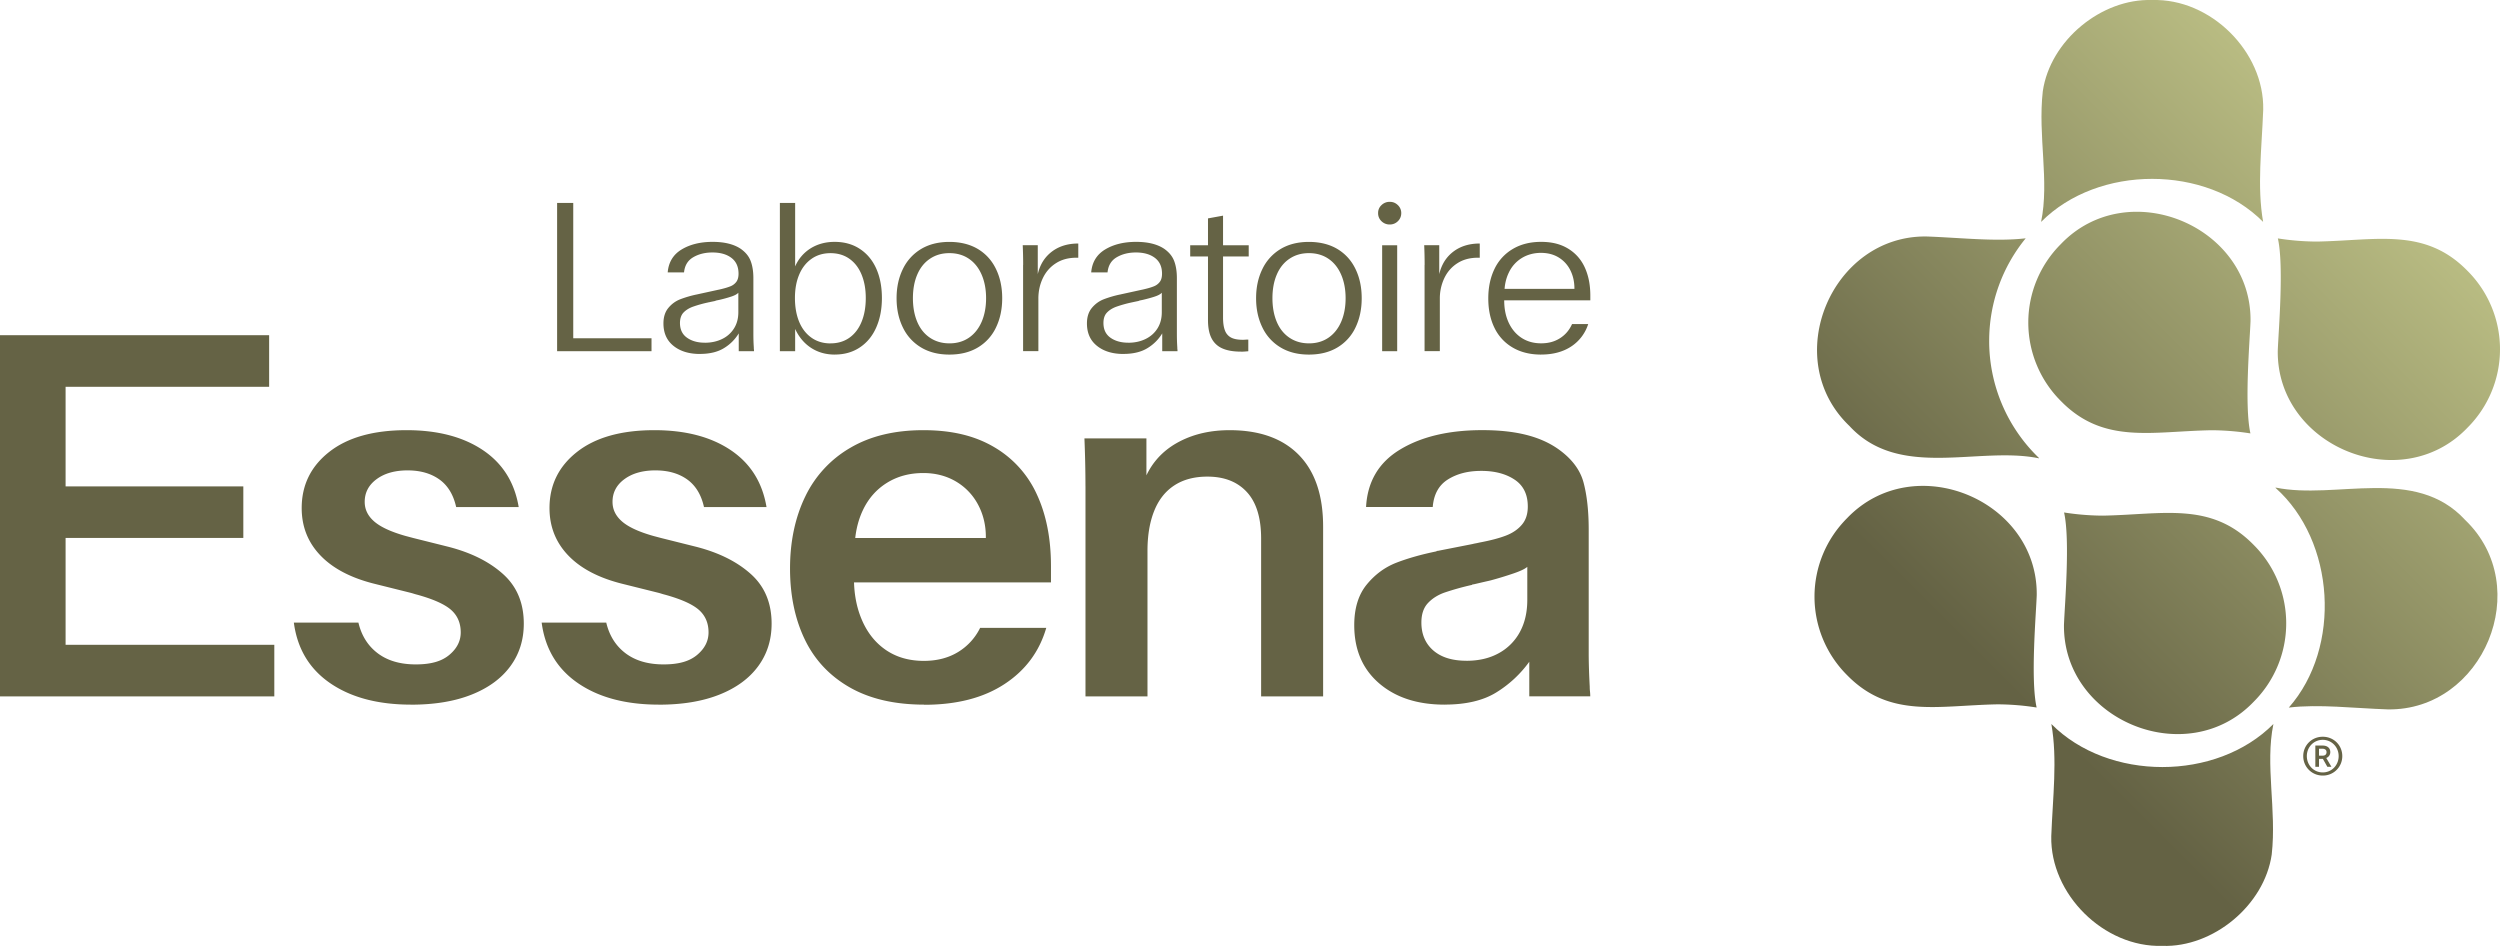 <svg xmlns="http://www.w3.org/2000/svg" fill="none" viewBox="0 0 185 70"><g clip-path="url(#a)"><g clip-path="url(#b)"><path fill="#656345" d="M171.883 54.519c-.81 0-1.444.633-1.444 1.432s.634 1.441 1.444 1.441a1.43 1.43 0 0 0 1.446-1.441c0-.807-.636-1.432-1.446-1.432m0 2.641c-.658 0-1.177-.527-1.177-1.207s.521-1.205 1.177-1.205c.655 0 1.177.53 1.177 1.205s-.517 1.207-1.177 1.207"/><path fill="#656345" d="M172.441 55.655c0-.298-.216-.484-.563-.484h-.543v1.571h.271v-.586h.286l.331.586h.301l-.38-.652a.45.45 0 0 0 .297-.435m-.835-.25h.235c.147 0 .323.045.323.257 0 .162-.105.257-.284.257h-.274v-.516z"/><path fill="url(#c)" d="M171.452 17.876a19 19 0 0 1-2.89-.234c.46 2.038.047 6.85-.007 8.304-.093 7.055 9.087 10.877 14.035 5.706a8.2 8.2 0 0 0 0-11.613c-3.149-3.218-6.702-2.243-11.138-2.163"/><path fill="url(#d)" d="M167.471 16.42c-.46-2.632-.1-5.413.007-8.304.091-4.27-3.878-8.248-8.223-8.114-3.749-.124-7.544 2.992-8.089 6.758-.372 3.313.501 6.625-.125 9.66h.002c4.216-4.245 12.212-4.245 16.428 0"/><path fill="url(#e)" d="M147.199 25.23c0-2.881 1.013-5.523 2.704-7.596-2.212.262-4.842-.046-7.333-.134-7.039-.098-10.908 9.054-5.713 14.02 3.699 4.018 9.564 1.471 14.027 2.397a.1.1 0 0 0-.005-.031 12 12 0 0 1-3.68-8.656"/><path fill="url(#f)" d="M151.802 53.578c.46 2.632.1 5.413-.008 8.304-.09 4.269 3.879 8.247 8.224 8.113 3.749.125 7.544-2.994 8.089-6.76.372-3.313-.501-6.622.125-9.657h-.002c-4.216 4.245-12.212 4.245-16.428 0"/><path fill="url(#g)" d="M182.419 38.475c-3.7-4.02-9.565-1.471-14.028-2.397q.001.016.005.031c4.404 3.93 4.901 11.792.976 16.252 2.21-.27 4.842.051 7.333.134 7.04.1 10.906-9.057 5.714-14.02"/><path fill="url(#h)" d="M147.821 52.121a19 19 0 0 1 2.89.235c-.46-2.038-.047-6.85.007-8.304.093-7.055-9.088-10.877-14.035-5.706a8.2 8.2 0 0 0 0 11.613c3.149 3.218 6.702 2.243 11.138 2.162"/><path fill="url(#i)" d="M163.642 31.838a19 19 0 0 1 2.89.234c-.46-2.038-.047-6.85.007-8.304.093-7.055-9.087-10.877-14.035-5.706a8.2 8.2 0 0 0 0 11.613c3.149 3.219 6.702 2.243 11.138 2.163"/><path fill="url(#j)" d="M155.631 38.157a19 19 0 0 1-2.89-.234c.46 2.038.047 6.85-.007 8.304-.093 7.055 9.087 10.877 14.035 5.706a8.2 8.2 0 0 0 0-11.613c-3.149-3.218-6.702-2.243-11.138-2.163"/><path fill="#656345" d="M0 51.532V24.805h4.854v26.727zm2.026-22.908v-3.817h17.89v3.817zm0 11.185v-3.817h15.98v3.817zm0 11.723v-3.817h18.273v3.817zM30.424 52.143q-3.67 0-5.983-1.583-2.313-1.584-2.696-4.487h4.778q.344 1.452 1.434 2.273 1.09.82 2.81.82c1.144 0 1.922-.234 2.485-.706q.841-.705.842-1.661 0-1.031-.707-1.662-.71-.629-2.503-1.127a4 4 0 0 1-.267-.075 4 4 0 0 0-.267-.076l-2.598-.648q-2.639-.65-4.033-2.1t-1.394-3.513q0-2.56 2.045-4.162t5.716-1.603q3.442 0 5.64 1.471 2.198 1.47 2.657 4.218h-4.627q-.306-1.373-1.243-2.043-.938-.669-2.351-.67-1.414.001-2.295.65-.88.649-.879 1.682 0 .84.707 1.451.709.614 2.313 1.068l.572.152 2.599.65q2.525.648 4.051 2.023 1.53 1.376 1.53 3.666.001 1.795-.994 3.15t-2.867 2.1-4.473.745h-.002zM48.762 52.143q-3.67 0-5.982-1.583-2.314-1.584-2.697-4.487h4.78q.344 1.452 1.433 2.273 1.091.82 2.809.82c1.145 0 1.923-.234 2.486-.706q.84-.705.841-1.661.001-1.031-.707-1.662-.708-.629-2.503-1.127a4 4 0 0 1-.266-.075 4 4 0 0 0-.267-.076l-2.599-.648q-2.638-.65-4.032-2.1t-1.395-3.513q0-2.56 2.046-4.162t5.716-1.603q3.442 0 5.64 1.471 2.197 1.47 2.657 4.218h-4.627c-.203-.916-.62-1.596-1.243-2.043q-.938-.669-2.351-.67-1.414.001-2.296.65-.88.649-.878 1.682 0 .84.707 1.451.708.614 2.312 1.068l.573.152 2.598.65q2.525.648 4.052 2.023 1.53 1.376 1.53 3.666.001 1.795-.994 3.15t-2.867 2.1-4.473.745h-.003zM68.403 52.143q-3.288 0-5.525-1.278-2.235-1.28-3.325-3.55c-.727-1.513-1.09-3.266-1.09-5.25s.378-3.785 1.129-5.328a8.3 8.3 0 0 1 3.345-3.607q2.215-1.297 5.39-1.297c2.116 0 3.805.413 5.219 1.241a7.76 7.76 0 0 1 3.173 3.495q1.051 2.254 1.053 5.308v1.222H61.6v-3.285h13.533l-2.18 2.293v-2.368q0-1.335-.592-2.425a4.33 4.33 0 0 0-1.645-1.698q-1.052-.61-2.39-.611-1.53 0-2.694.726-1.166.726-1.779 2.023-.612 1.297-.612 2.94v.84q-.039.192-.039.401v.44q-.077 1.91.536 3.4.61 1.488 1.796 2.31 1.184.82 2.829.82 1.453 0 2.522-.647a4.3 4.3 0 0 0 1.644-1.794h4.894c-.511 1.757-1.541 3.145-3.098 4.162q-2.33 1.526-5.926 1.527v-.01zM80.324 35.992q-.001-1.719-.076-3.55h4.587v6.91l-.535-1.297q-.078-1.834.726-3.246c.536-.94 1.324-1.674 2.371-2.194q1.566-.781 3.594-.782 3.326 0 5.124 1.833 1.796 1.832 1.796 5.308v12.56h-4.588V39.852q0-2.292-1.052-3.436-1.053-1.147-2.924-1.146-1.452 0-2.447.65-.995.649-1.49 1.889-.497 1.24-.496 2.96v10.767h-4.588v-15.54h-.002zM106.903 52.143q-3.02 0-4.854-1.583-1.835-1.584-1.835-4.297 0-1.869.917-2.998.917-1.124 2.197-1.623 1.28-.495 2.963-.84.037-.039.059-.04h.056l2.523-.496q.151-.036.267-.058.115-.019.266-.056 1.222-.229 1.97-.516c.499-.19.891-.46 1.184-.802q.441-.514.441-1.356-.001-1.336-.974-1.984-.977-.649-2.466-.648c-.994 0-1.791.21-2.467.63q-1.013.631-1.128 2.044h-4.933q.153-2.828 2.523-4.257 2.371-1.432 6.078-1.433c2.471 0 4.255.457 5.581 1.374q1.528 1.07 1.911 2.5.382 1.432.382 3.494v9.089q-.001 1.07.076 2.52 0 .192.019.361.019.172.02.362h-4.512V48.97a8.5 8.5 0 0 1-2.447 2.273q-1.454.898-3.822.897h.005zm1.605-3.245q1.376.002 2.388-.555a3.87 3.87 0 0 0 1.569-1.564q.554-1.012.555-2.388v-2.443q-.267.232-1.052.496-.785.267-1.625.496a7 7 0 0 1-.325.076l-.326.075-.65.152h-.057s-.032.012-.056.039a20 20 0 0 0-2.046.572q-.745.268-1.223.782-.477.516-.477 1.432.001 1.297.878 2.063.878.764 2.447.764zM41.226 25.987V15.015h1.194v10.972zm.426 0v-.955h6.56v.955zM51.796 26.193q-1.209 0-1.955-.597-.745-.594-.746-1.662 0-.705.36-1.143t.878-.643a8 8 0 0 1 1.24-.36q.014.002.032-.006a.1.1 0 0 1 .032-.008l1.43-.313q.061-.014.11-.024a1 1 0 0 0 .11-.024q.484-.111.768-.228a1 1 0 0 0 .44-.337q.157-.22.157-.596-.001-.768-.526-1.168-.526-.4-1.405-.401-.816 0-1.419.352-.605.351-.683 1.121h-1.208q.095-1.128 1.027-1.693.934-.565 2.3-.565 1.289 0 2.056.501.549.378.753.91t.203 1.285v4.076q0 .597.032 1.034-.002.08.007.142.008.06.008.141h-1.13V24.67a3.2 3.2 0 0 1-1.075 1.08q-.698.44-1.796.44zm.362-.831q.706.001 1.273-.274a2.1 2.1 0 0 0 .886-.785q.321-.51.32-1.2v-1.441q-.14.157-.509.28a10 10 0 0 1-.917.253l-.157.031a.6.6 0 0 0-.142.047l-.377.078a.2.2 0 0 1-.063.015.2.2 0 0 0-.064.014 9 9 0 0 0-1.17.33q-.414.159-.668.43-.25.277-.252.76 0 .723.52 1.09.517.369 1.318.37zM61.774 26.239q-.988 0-1.75-.494-.76-.494-1.183-1.402v1.644h-1.13V15.015h1.13v4.701a2.95 2.95 0 0 1 1.162-1.349q.768-.468 1.757-.469 1.083 0 1.876.526.794.524 1.21 1.459.414.934.415 2.17c0 .823-.14 1.54-.416 2.17q-.415.95-1.209 1.48-.791.533-1.86.534h-.002zm-.313-.83q.816-.001 1.405-.424c.391-.28.69-.677.895-1.183.206-.505.306-1.09.306-1.747s-.103-1.222-.306-1.723q-.305-.752-.895-1.175-.59-.422-1.405-.423-.816 0-1.412.423-.598.422-.91 1.168-.314.744-.313 1.733c0 .66.105 1.253.313 1.757q.313.752.91 1.175.597.422 1.412.423zM70.255 26.239q-1.224 0-2.104-.533a3.45 3.45 0 0 1-1.341-1.48q-.463-.95-.463-2.156t.463-2.155a3.47 3.47 0 0 1 1.34-1.482q.879-.531 2.105-.532c.817 0 1.532.178 2.119.532q.878.533 1.333 1.482.456.948.456 2.155t-.456 2.155a3.4 3.4 0 0 1-1.333 1.481q-.88.533-2.12.533m0-.83q.831 0 1.444-.416.611-.418.942-1.176.33-.76.33-1.747t-.33-1.747-.943-1.176q-.613-.415-1.443-.415c-.553 0-1.023.139-1.436.415q-.62.416-.942 1.176c-.216.505-.32 1.09-.32 1.747q0 .987.32 1.747.322.76.942 1.176.618.414 1.436.415M75.714 19.607q0-.738-.032-1.46h1.113v2.696l-.078-.11q.156-1.285.981-1.999t2.095-.714v1.051h-.142q-.881 0-1.515.409-.635.407-.966 1.104t-.33 1.513v3.888h-1.131v-6.38h.005zM83.135 26.193q-1.209 0-1.955-.597-.746-.594-.746-1.662 0-.705.36-1.143t.878-.643a8 8 0 0 1 1.24-.36q.014.002.032-.006a.1.1 0 0 1 .032-.008l1.429-.313q.062-.014.11-.024a1 1 0 0 0 .11-.024q.485-.111.768-.228a1 1 0 0 0 .44-.337q.158-.22.157-.596 0-.768-.526-1.168t-1.404-.401q-.816 0-1.42.352-.604.351-.682 1.121h-1.209q.095-1.128 1.028-1.693t2.3-.565q1.288 0 2.055.501.55.378.754.91t.203 1.285v4.076q0 .597.032 1.034-.002.08.007.142.007.06.007.141h-1.13V24.67a3.2 3.2 0 0 1-1.074 1.08q-.698.44-1.796.44zm.36-.831q.706.001 1.272-.274t.886-.785q.321-.51.32-1.2v-1.441q-.14.157-.509.28-.37.125-.917.253l-.157.031a.6.6 0 0 0-.142.047l-.377.078a.2.2 0 0 1-.063.015.2.2 0 0 0-.064.014 9 9 0 0 0-1.17.33q-.415.159-.667.43c-.17.181-.252.438-.252.76q0 .723.518 1.09.518.369 1.32.37h.002zM88.075 18.98v-.83h4.33v.83zm3.75 7.04q-.845 0-1.382-.243a1.6 1.6 0 0 1-.792-.753q-.26-.51-.26-1.339v-7.524l1.114-.203v7.524q-.001.612.142.973a.96.96 0 0 0 .455.526q.314.164.863.163.095 0 .181-.007.085-.008.228-.008v.863q-.188.016-.313.025a4 4 0 0 1-.235.007zM96.859 26.239q-1.224 0-2.104-.533a3.45 3.45 0 0 1-1.341-1.48q-.463-.95-.463-2.156t.463-2.155a3.47 3.47 0 0 1 1.34-1.482q.878-.531 2.105-.532c.817 0 1.532.178 2.119.532q.878.533 1.333 1.482.456.948.455 2.155 0 1.206-.455 2.155a3.4 3.4 0 0 1-1.333 1.481q-.88.533-2.119.533m0-.83q.832 0 1.444-.416.611-.418.942-1.176.33-.76.33-1.747t-.33-1.747-.942-1.176q-.614-.415-1.444-.415c-.553 0-1.023.139-1.436.415q-.62.416-.942 1.176c-.216.505-.32 1.09-.32 1.747q0 .987.32 1.747.322.76.942 1.176.618.414 1.436.415M102.844 16.613a.85.85 0 0 1-.612-.242.8.8 0 0 1-.252-.604.77.77 0 0 1 .252-.589.85.85 0 0 1 .612-.242c.24 0 .428.081.597.242a.8.8 0 0 1 .252.59c0 .23-.083.442-.252.603a.83.83 0 0 1-.597.242m-.565 9.374V18.15h1.113v7.837zM105.423 19.607q0-.738-.032-1.46h1.113v2.696l-.078-.11q.157-1.285.981-1.999.826-.714 2.095-.714v1.051h-.142q-.881 0-1.515.409-.635.407-.966 1.104a3.5 3.5 0 0 0-.331 1.513v3.888h-1.13v-6.38h.005zM114.043 26.239q-1.225 0-2.112-.525a3.37 3.37 0 0 1-1.343-1.46c-.303-.62-.455-1.346-.455-2.17q0-1.236.462-2.187a3.4 3.4 0 0 1 1.351-1.473q.887-.526 2.094-.526c.805 0 1.451.166 2.002.501q.824.502 1.233 1.396t.409 2.084v.345h-6.749v-.846h6.105l-.533.548v-.58q0-.75-.306-1.356a2.3 2.3 0 0 0-.864-.94q-.556-.338-1.311-.338c-.504 0-.991.125-1.405.377a2.5 2.5 0 0 0-.956 1.058q-.338.682-.338 1.544v.22a.5.5 0 0 0-.015.125v.124q-.014.957.321 1.694.337.736.956 1.144.621.407 1.451.408c.553 0 .999-.125 1.398-.377q.595-.376.895-1.05h1.194a3.1 3.1 0 0 1-1.248 1.654c-.602.4-1.348.604-2.236.604z"/></g></g><defs><linearGradient id="c" x1="144.239" x2="191.626" y1="55.948" y2="8.502" gradientUnits="userSpaceOnUse"><stop offset=".1" stop-color="#646244"/><stop offset=".9" stop-color="#c7cb8d"/></linearGradient><linearGradient id="d" x1="129.061" x2="176.449" y1="40.787" y2="-6.659" gradientUnits="userSpaceOnUse"><stop offset=".1" stop-color="#646244"/><stop offset=".9" stop-color="#c7cb8d"/></linearGradient><linearGradient id="e" x1="129.526" x2="176.914" y1="41.251" y2="-6.195" gradientUnits="userSpaceOnUse"><stop offset=".1" stop-color="#646244"/><stop offset=".9" stop-color="#c7cb8d"/></linearGradient><linearGradient id="f" x1="153.842" x2="201.23" y1="65.538" y2="18.092" gradientUnits="userSpaceOnUse"><stop offset=".1" stop-color="#646244"/><stop offset=".9" stop-color="#c7cb8d"/></linearGradient><linearGradient id="g" x1="153.378" x2="200.765" y1="65.073" y2="17.628" gradientUnits="userSpaceOnUse"><stop offset=".1" stop-color="#646244"/><stop offset=".9" stop-color="#c7cb8d"/></linearGradient><linearGradient id="h" x1="138.663" x2="186.05" y1="50.379" y2="2.933" gradientUnits="userSpaceOnUse"><stop offset=".1" stop-color="#646244"/><stop offset=".9" stop-color="#c7cb8d"/></linearGradient><linearGradient id="i" x1="136.419" x2="183.806" y1="48.138" y2=".692" gradientUnits="userSpaceOnUse"><stop offset=".1" stop-color="#646244"/><stop offset=".9" stop-color="#c7cb8d"/></linearGradient><linearGradient id="j" x1="146.48" x2="193.868" y1="58.189" y2="10.741" gradientUnits="userSpaceOnUse"><stop offset=".1" stop-color="#646244"/><stop offset=".9" stop-color="#c7cb8d"/></linearGradient><clipPath id="a"><path fill="#fff" d="M0 0h185v70H0z"/></clipPath><clipPath id="b"><path fill="#fff" d="M0 0h185v70H0z"/></clipPath></defs></svg>